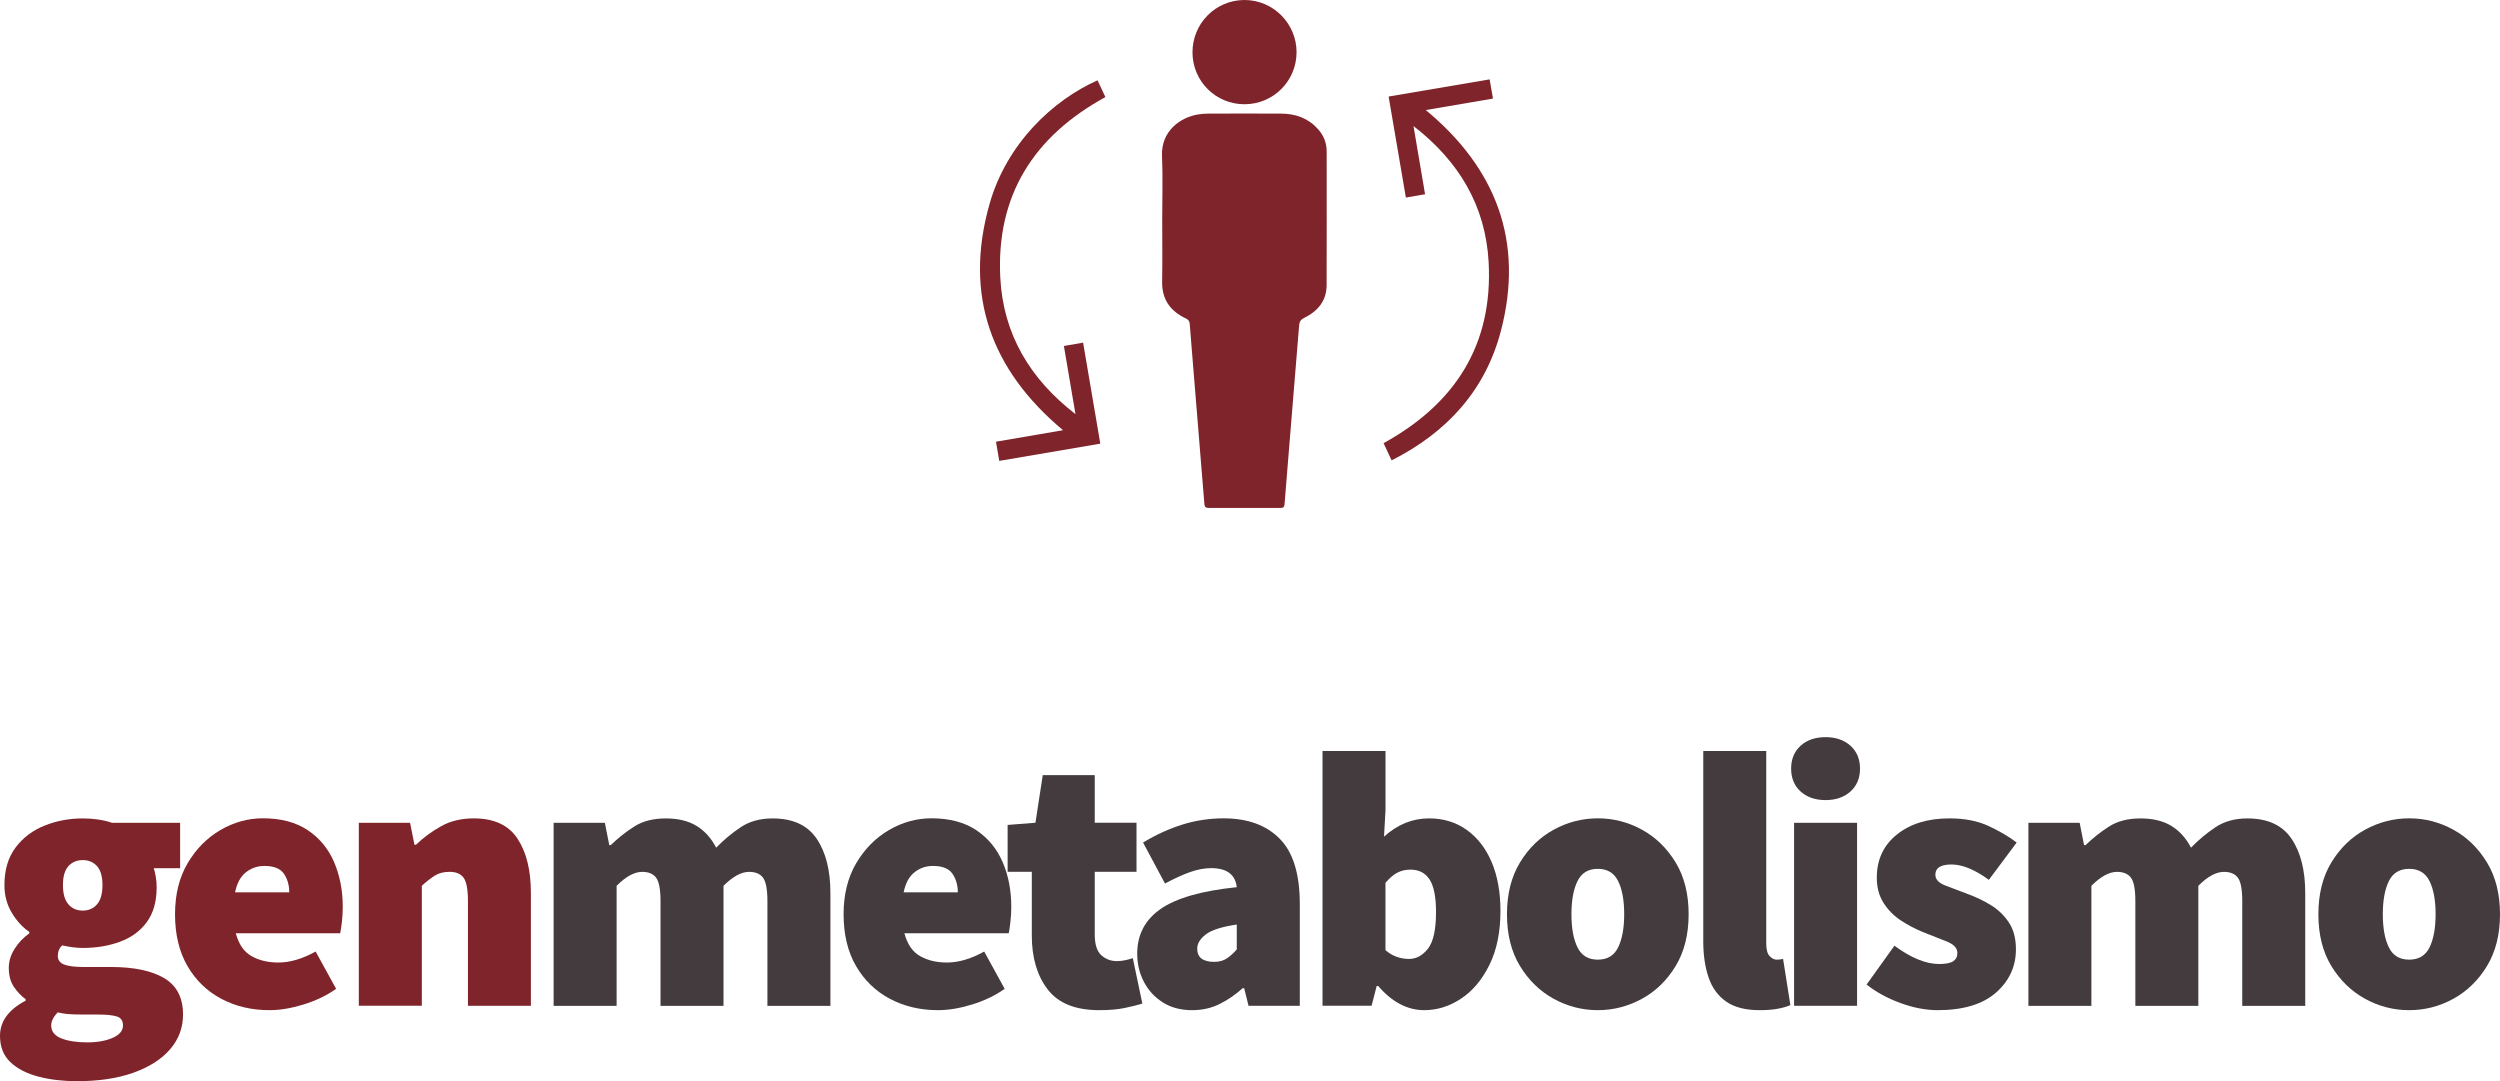 <?xml version="1.0" encoding="utf-8"?>
<!-- Generator: Adobe Illustrator 25.4.1, SVG Export Plug-In . SVG Version: 6.00 Build 0)  -->
<svg version="1.1" id="Capa_1" xmlns="http://www.w3.org/2000/svg" xmlns:xlink="http://www.w3.org/1999/xlink" x="0px" y="0px"
	 viewBox="0 0 602.9 260.74" style="enable-background:new 0 0 602.9 260.74;" xml:space="preserve">
<style type="text/css">
	.st0{fill:#7EC1A1;}
	.st1{fill:none;stroke:#7EC1A1;stroke-width:1.931;stroke-miterlimit:10;}
	.st2{fill:#7F242A;}
	.st3{fill:#433B3E;}
	.st4{fill:none;stroke:#7F242A;stroke-width:2.335;stroke-miterlimit:10;}
	.st5{fill:none;stroke:#7F242A;stroke-width:3.093;stroke-miterlimit:10;}
</style>
<g>
	<g>
		<g>
			<g>
				<path class="st2" d="M18.54,260.74c-3.36,0-6.45-0.37-9.27-1.1c-2.83-0.74-5.08-1.9-6.76-3.49C0.83,254.56,0,252.44,0,249.79
					c0-3.47,2.06-6.3,6.18-8.47v-0.35c-1.12-0.83-2.07-1.84-2.87-3.05c-0.8-1.2-1.19-2.72-1.19-4.54c0-1.53,0.45-3.03,1.37-4.5
					c0.91-1.47,2.1-2.74,3.58-3.8v-0.35c-1.59-1.06-2.99-2.57-4.19-4.55c-1.21-1.97-1.81-4.22-1.81-6.75c0-3.65,0.9-6.66,2.69-9.05
					c1.8-2.38,4.14-4.15,7.02-5.29c2.88-1.15,5.95-1.72,9.18-1.72c2.59,0,4.94,0.35,7.06,1.06h16.42v10.94h-6.36
					c0.18,0.53,0.34,1.21,0.48,2.03c0.15,0.83,0.22,1.68,0.22,2.56c0,3.47-0.8,6.28-2.39,8.43c-1.58,2.15-3.74,3.72-6.45,4.72
					c-2.71,1-5.71,1.5-9,1.5c-1.47,0-3.12-0.21-4.94-0.62c-0.71,0.65-1.06,1.5-1.06,2.56c0,0.94,0.48,1.62,1.46,2.03
					c0.97,0.41,2.55,0.62,4.73,0.62h6.62c5.53,0,9.82,0.9,12.85,2.69c3.03,1.8,4.54,4.72,4.54,8.78c0,3.18-1.05,5.97-3.13,8.39
					c-2.09,2.41-5.05,4.29-8.88,5.65S23.78,260.74,18.54,260.74z M21.01,251.38c2.47,0,4.53-0.37,6.18-1.1
					c1.65-0.74,2.47-1.72,2.47-2.96c0-1.18-0.51-1.91-1.55-2.21c-1.03-0.3-2.49-0.44-4.37-0.44H20.3c-1.76,0-3.1-0.04-4.02-0.13
					c-0.91-0.09-1.69-0.22-2.34-0.4c-1.06,1.06-1.59,2.12-1.59,3.18c0,1.41,0.81,2.44,2.43,3.09
					C16.41,251.06,18.48,251.38,21.01,251.38z M19.95,219.6c1.41,0,2.56-0.5,3.44-1.5c0.88-1,1.32-2.56,1.32-4.68
					c0-2.06-0.44-3.57-1.32-4.55c-0.88-0.97-2.03-1.45-3.44-1.45c-1.41,0-2.56,0.48-3.44,1.45c-0.88,0.97-1.33,2.49-1.33,4.55
					c0,2.12,0.44,3.68,1.33,4.68C17.39,219.11,18.54,219.6,19.95,219.6z"/>
				<path class="st2" d="M64.98,243.61c-4.3,0-8.16-0.91-11.61-2.74c-3.44-1.82-6.17-4.46-8.16-7.9c-2-3.44-3-7.61-3-12.49
					c0-4.77,1.01-8.87,3.05-12.32c2.03-3.44,4.66-6.1,7.9-7.99c3.24-1.88,6.65-2.83,10.24-2.83c4.36,0,7.96,0.96,10.82,2.87
					c2.86,1.91,4.98,4.49,6.36,7.72c1.38,3.24,2.08,6.83,2.08,10.77c0,1.3-0.08,2.55-0.22,3.75c-0.15,1.21-0.28,2.07-0.4,2.61H56.86
					c0.71,2.65,1.97,4.49,3.8,5.52c1.82,1.03,3.98,1.54,6.45,1.54c2.83,0,5.83-0.88,9.01-2.65l4.94,9c-2.36,1.65-5.01,2.91-7.95,3.8
					C70.16,243.17,67.46,243.61,64.98,243.61z M56.69,215.19h13.07c0-1.7-0.43-3.19-1.28-4.46c-0.85-1.27-2.42-1.9-4.72-1.9
					c-1.65,0-3.12,0.5-4.42,1.5C58.04,211.34,57.15,212.95,56.69,215.19z"/>
				<path class="st2" d="M86.53,242.56v-44.13h12.36l1.06,5.29h0.36c1.77-1.7,3.78-3.19,6.05-4.46c2.26-1.27,4.9-1.9,7.9-1.9
					c4.88,0,8.4,1.63,10.55,4.9c2.15,3.26,3.22,7.63,3.22,13.11v27.19h-15.18v-25.25c0-2.83-0.36-4.71-1.06-5.65
					c-0.71-0.94-1.82-1.41-3.35-1.41c-1.41,0-2.59,0.3-3.53,0.88c-0.95,0.59-2,1.41-3.18,2.47v28.95H86.53z"/>
				<path class="st3" d="M133.51,242.56v-44.13h12.36l1.06,5.38h0.35c1.77-1.7,3.66-3.21,5.7-4.5c2.03-1.29,4.54-1.94,7.55-1.94
					c3,0,5.49,0.6,7.46,1.81c1.97,1.21,3.54,2.96,4.72,5.25c1.82-1.88,3.8-3.53,5.92-4.94c2.12-1.41,4.68-2.12,7.68-2.12
					c4.89,0,8.43,1.63,10.64,4.9c2.21,3.26,3.31,7.63,3.31,13.11v27.19h-15.19v-25.25c0-2.83-0.36-4.71-1.06-5.65
					c-0.71-0.94-1.82-1.41-3.35-1.41c-1.89,0-3.94,1.12-6.18,3.36v28.95h-15.19v-25.25c0-2.83-0.36-4.71-1.06-5.65
					c-0.71-0.94-1.82-1.41-3.35-1.41c-1.89,0-3.94,1.12-6.18,3.36v28.95H133.51z"/>
				<path class="st3" d="M226.22,243.61c-4.3,0-8.17-0.91-11.61-2.74c-3.44-1.82-6.17-4.46-8.17-7.9c-2-3.44-3-7.61-3-12.49
					c0-4.77,1.02-8.87,3.05-12.32c2.03-3.44,4.67-6.1,7.9-7.99c3.24-1.88,6.65-2.83,10.24-2.83c4.35,0,7.96,0.96,10.82,2.87
					c2.85,1.91,4.97,4.49,6.36,7.72s2.07,6.83,2.07,10.77c0,1.3-0.07,2.55-0.22,3.75c-0.14,1.21-0.28,2.07-0.39,2.61h-25.17
					c0.71,2.65,1.97,4.49,3.8,5.52c1.82,1.03,3.97,1.54,6.45,1.54c2.83,0,5.83-0.88,9-2.65l4.94,9c-2.35,1.65-5,2.91-7.95,3.8
					C231.4,243.17,228.69,243.61,226.22,243.61z M217.92,215.19h13.07c0-1.7-0.43-3.19-1.28-4.46c-0.86-1.27-2.43-1.9-4.73-1.9
					c-1.65,0-3.12,0.5-4.41,1.5C219.27,211.34,218.39,212.95,217.92,215.19z"/>
				<path class="st3" d="M265.07,243.61c-5.71,0-9.84-1.66-12.4-4.99c-2.56-3.32-3.84-7.66-3.84-13.02v-15.36h-5.83v-11.3l6.71-0.53
					l1.76-11.48h12.54v11.48h10.07v11.83h-10.07v15.1c0,2.41,0.53,4.09,1.59,5.03c1.06,0.94,2.29,1.41,3.7,1.41
					c0.71,0,1.4-0.07,2.08-0.22c0.67-0.15,1.28-0.31,1.81-0.49l2.3,10.95c-1.12,0.35-2.53,0.7-4.24,1.06
					S267.48,243.61,265.07,243.61z"/>
				<path class="st3" d="M287.49,243.61c-2.76,0-5.13-0.63-7.11-1.9c-1.97-1.26-3.49-2.93-4.55-4.99c-1.06-2.06-1.58-4.3-1.58-6.71
					c0-4.59,1.88-8.19,5.65-10.81c3.77-2.62,9.89-4.37,18.36-5.25c-0.35-3.06-2.41-4.59-6.18-4.59c-1.59,0-3.27,0.31-5.03,0.93
					c-1.77,0.62-3.8,1.55-6.1,2.78l-5.29-9.89c3.12-1.88,6.28-3.32,9.49-4.33c3.21-1,6.52-1.5,9.94-1.5c5.77,0,10.27,1.63,13.51,4.9
					c3.24,3.26,4.86,8.52,4.86,15.76v24.54h-12.36l-1.06-4.24h-0.36c-1.76,1.59-3.63,2.87-5.61,3.84
					C292.1,243.13,289.91,243.61,287.49,243.61z M292.79,231.96c1.23,0,2.26-0.28,3.09-0.84c0.82-0.56,1.62-1.28,2.38-2.16v-6
					c-3.59,0.53-6.08,1.32-7.46,2.38c-1.38,1.06-2.08,2.21-2.08,3.44C288.73,230.9,290.09,231.96,292.79,231.96z"/>
				<path class="st3" d="M343.48,243.61c-4.06,0-7.77-1.94-11.12-5.83H332l-1.23,4.77h-11.83v-61.44h15.19v14.3l-0.36,6.36
					c3.24-2.94,6.86-4.41,10.86-4.41c3.47,0,6.5,0.93,9.09,2.78c2.59,1.85,4.59,4.44,6.01,7.77c1.41,3.33,2.12,7.25,2.12,11.78
					c0,5.06-0.88,9.39-2.65,12.98c-1.77,3.59-4.05,6.31-6.85,8.16C349.55,242.69,346.6,243.61,343.48,243.61z M339.77,231.26
					c1.76,0,3.29-0.82,4.59-2.47c1.3-1.65,1.95-4.59,1.95-8.83c0-3.65-0.52-6.26-1.55-7.86c-1.03-1.59-2.57-2.38-4.64-2.38
					c-1.12,0-2.15,0.24-3.09,0.71c-0.94,0.47-1.91,1.3-2.91,2.47v16.24c0.88,0.76,1.81,1.31,2.78,1.63
					C337.87,231.1,338.83,231.26,339.77,231.26z"/>
				<path class="st3" d="M385.33,243.61c-3.77,0-7.31-0.91-10.64-2.74s-6.03-4.46-8.13-7.9c-2.09-3.44-3.14-7.61-3.14-12.49
					s1.05-9.05,3.14-12.49c2.09-3.44,4.8-6.08,8.13-7.9c3.33-1.82,6.87-2.74,10.64-2.74c3.77,0,7.31,0.91,10.64,2.74
					c3.33,1.82,6.03,4.46,8.13,7.9c2.09,3.44,3.13,7.61,3.13,12.49s-1.05,9.05-3.13,12.49c-2.09,3.44-4.8,6.08-8.13,7.9
					S389.09,243.61,385.33,243.61z M385.33,231.43c2.3,0,3.93-0.98,4.9-2.96s1.46-4.64,1.46-7.99s-0.48-6.02-1.46-7.99
					c-0.97-1.97-2.6-2.96-4.9-2.96s-3.93,0.98-4.9,2.96c-0.97,1.97-1.46,4.64-1.46,7.99s0.48,6.02,1.46,7.99
					C381.4,230.45,383.03,231.43,385.33,231.43z"/>
				<path class="st3" d="M424.36,243.61c-3.41,0-6.11-0.69-8.08-2.07c-1.97-1.38-3.39-3.32-4.24-5.83c-0.86-2.5-1.28-5.4-1.28-8.7
					v-45.9h15.19v46.43c0,1.47,0.28,2.49,0.83,3.05c0.56,0.56,1.11,0.84,1.64,0.84c0.29,0,0.55-0.01,0.75-0.04
					c0.21-0.03,0.48-0.07,0.84-0.13l1.76,11.12c-0.76,0.35-1.76,0.65-3,0.88C427.54,243.5,426.07,243.61,424.36,243.61z"/>
				<path class="st3" d="M440.25,192.95c-2.47,0-4.47-0.69-6.01-2.07c-1.53-1.38-2.29-3.22-2.29-5.52c0-2.29,0.76-4.13,2.29-5.52
					c1.53-1.38,3.54-2.07,6.01-2.07c2.47,0,4.47,0.69,6.01,2.07c1.53,1.38,2.3,3.22,2.3,5.52c0,2.3-0.77,4.14-2.3,5.52
					C444.72,192.26,442.72,192.95,440.25,192.95z M432.66,242.56v-44.13h15.19v44.13H432.66z"/>
				<path class="st3" d="M467.27,243.61c-2.83,0-5.82-0.57-8.96-1.72c-3.15-1.15-5.87-2.63-8.16-4.46l6.71-9.36
					c4,2.94,7.6,4.41,10.77,4.41c1.59,0,2.73-0.22,3.4-0.66c0.67-0.44,1.01-1.1,1.01-1.99c0-1.18-0.85-2.1-2.56-2.78
					s-3.68-1.46-5.92-2.34c-1.71-0.71-3.4-1.6-5.08-2.69c-1.68-1.09-3.08-2.48-4.19-4.19c-1.12-1.71-1.68-3.77-1.68-6.18
					c0-4.35,1.62-7.82,4.86-10.41c3.24-2.59,7.45-3.88,12.63-3.88c3.65,0,6.78,0.6,9.4,1.81c2.62,1.21,4.9,2.54,6.84,4.02l-6.71,9
					c-1.59-1.18-3.15-2.09-4.68-2.74c-1.53-0.65-2.98-0.97-4.33-0.97c-2.59,0-3.89,0.82-3.89,2.47c0,1.12,0.81,1.99,2.43,2.61
					c1.62,0.62,3.51,1.34,5.69,2.16c1.77,0.65,3.52,1.5,5.26,2.56c1.74,1.06,3.18,2.44,4.33,4.15c1.15,1.71,1.72,3.88,1.72,6.53
					c0,4.12-1.6,7.59-4.81,10.42C478.14,242.2,473.45,243.61,467.27,243.61z"/>
				<path class="st3" d="M489.17,242.56v-44.13h12.36l1.06,5.38h0.36c1.77-1.7,3.66-3.21,5.69-4.5c2.03-1.29,4.55-1.94,7.55-1.94
					c3,0,5.48,0.6,7.46,1.81c1.97,1.21,3.55,2.96,4.73,5.25c1.82-1.88,3.79-3.53,5.91-4.94c2.12-1.41,4.68-2.12,7.69-2.12
					c4.88,0,8.43,1.63,10.64,4.9c2.21,3.26,3.31,7.63,3.31,13.11v27.19h-15.19v-25.25c0-2.83-0.35-4.71-1.06-5.65
					c-0.71-0.94-1.82-1.41-3.35-1.41c-1.89,0-3.95,1.12-6.18,3.36v28.95h-15.19v-25.25c0-2.83-0.35-4.71-1.06-5.65
					c-0.71-0.94-1.82-1.41-3.36-1.41c-1.88,0-3.94,1.12-6.18,3.36v28.95H489.17z"/>
				<path class="st3" d="M581,243.61c-3.77,0-7.31-0.91-10.64-2.74s-6.03-4.46-8.13-7.9c-2.09-3.44-3.13-7.61-3.13-12.49
					s1.05-9.05,3.13-12.49c2.09-3.44,4.8-6.08,8.13-7.9c3.33-1.82,6.87-2.74,10.64-2.74c3.77,0,7.31,0.91,10.64,2.74
					c3.32,1.82,6.03,4.46,8.12,7.9s3.14,7.61,3.14,12.49s-1.05,9.05-3.14,12.49c-2.09,3.44-4.8,6.08-8.12,7.9
					C588.31,242.7,584.77,243.61,581,243.61z M581,231.43c2.3,0,3.93-0.98,4.91-2.96c0.97-1.97,1.46-4.64,1.46-7.99
					s-0.49-6.02-1.46-7.99c-0.97-1.97-2.61-2.96-4.91-2.96c-2.29,0-3.93,0.98-4.9,2.96c-0.97,1.97-1.46,4.64-1.46,7.99
					s0.49,6.02,1.46,7.99C577.07,230.45,578.7,231.43,581,231.43z"/>
			</g>
		</g>
	</g>
	<g>
		<path class="st2" d="M280.28,52.72c0-5.03,0.18-10.07-0.05-15.09c-0.27-6.02,4.43-9.34,8.69-10.03c0.79-0.13,1.6-0.2,2.41-0.2
			c5.87-0.02,11.75-0.03,17.62,0c3.45,0.01,6.49,1.07,8.86,3.69c1.4,1.54,2.13,3.35,2.13,5.44c0,10.75,0.03,21.5-0.01,32.24
			c-0.01,3.8-2.15,6.29-5.41,7.89c-0.85,0.42-1.15,0.91-1.22,1.79c-0.69,8.61-1.4,17.21-2.11,25.82
			c-0.48,5.78-0.96,11.55-1.41,17.33c-0.05,0.7-0.32,0.9-0.99,0.89c-5.76-0.02-11.52-0.02-17.28,0c-0.73,0-1-0.21-1.06-0.95
			c-0.92-11.44-1.87-22.87-2.8-34.31c-0.25-3.02-0.5-6.04-0.73-9.07c-0.05-0.67-0.28-1.05-0.95-1.37c-3.73-1.76-5.79-4.58-5.71-8.88
			C280.35,62.85,280.28,57.78,280.28,52.72z"/>
		<path class="st2" d="M335.6,111.02c-0.72-1.53-1.34-2.88-1.94-4.15c17.32-9.52,26.42-23.81,25.34-43.67
			c-0.74-13.55-7.17-24.34-18.12-32.8c0.96,5.66,1.87,11.01,2.79,16.45c-1.55,0.26-3.01,0.51-4.63,0.79
			c-1.39-8.13-2.76-16.19-4.16-24.36c8.15-1.39,16.19-2.75,24.36-4.14c0.27,1.57,0.53,3.06,0.81,4.63
			c-5.46,0.93-10.82,1.85-16.21,2.77c17.01,14.09,23.75,31.76,18.11,53.28C358.2,94.16,348.92,104.3,335.6,111.02z"/>
		<path class="st2" d="M240.98,111.15c-0.28-1.66-0.52-3.09-0.79-4.63c5.43-0.93,10.78-1.85,16.17-2.77
			c-17.34-14.5-23.95-32.53-17.74-54.5c4.15-14.68,15.32-25.09,26.06-29.88c0.64,1.37,1.29,2.74,1.9,4.04
			c-17.29,9.46-26.37,23.72-25.35,43.54c0.7,13.6,7.13,24.42,18.13,32.92c-0.96-5.65-1.86-10.96-2.79-16.43
			c1.53-0.27,3.01-0.53,4.63-0.81c1.39,8.14,2.76,16.17,4.15,24.36C257.22,108.38,249.15,109.76,240.98,111.15z"/>
		<path class="st2" d="M300.15,25.14c-6.94,0.02-12.54-5.53-12.57-12.47C287.55,5.68,293.13,0.02,300.09,0
			c6.93-0.02,12.6,5.66,12.59,12.61C312.66,19.54,307.09,25.12,300.15,25.14z"/>
	</g>
</g>
</svg>
